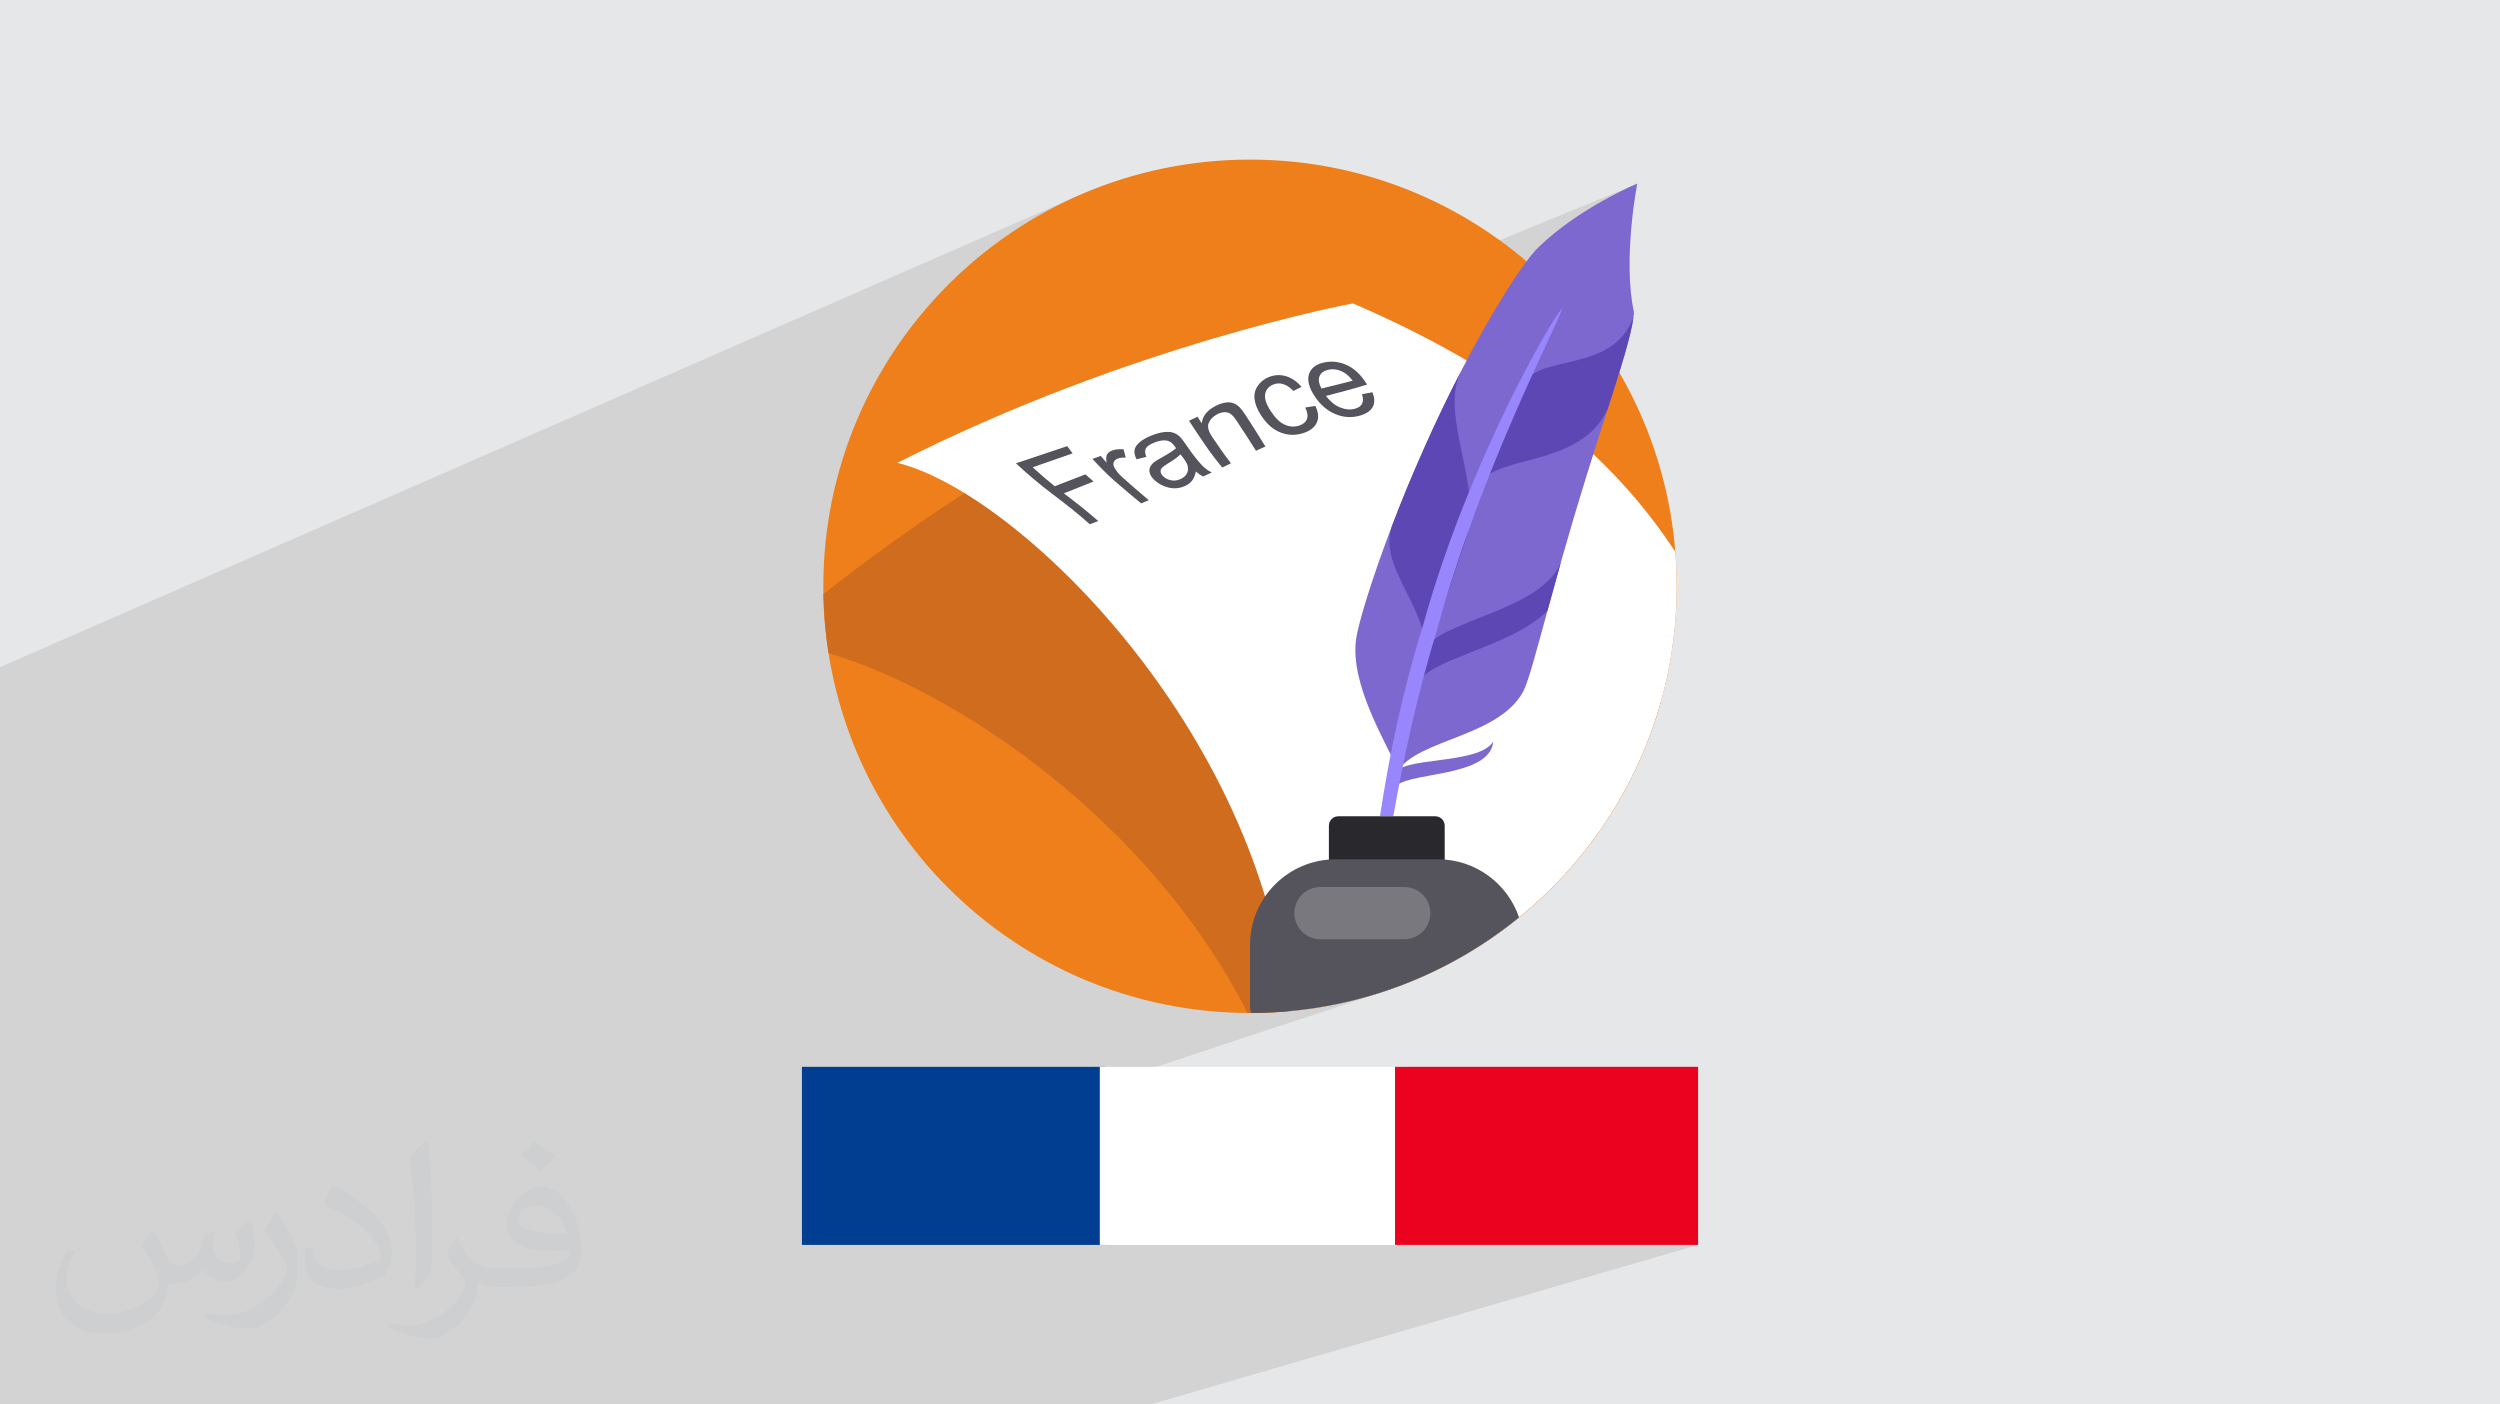 <?xml version="1.0" encoding="UTF-8"?>
<!DOCTYPE svg PUBLIC "-//W3C//DTD SVG 1.1//EN" "http://www.w3.org/Graphics/SVG/1.1/DTD/svg11.dtd">
<!-- Creator: CorelDRAW 2020 (64-Bit) -->
<svg xmlns="http://www.w3.org/2000/svg" xml:space="preserve" width="94.192mm" height="52.917mm" version="1.1" style="shape-rendering:geometricPrecision; text-rendering:geometricPrecision; image-rendering:optimizeQuality; fill-rule:evenodd; clip-rule:evenodd"
viewBox="0 0 9404.92 5283.66"
 xmlns:xlink="http://www.w3.org/1999/xlink"
 xmlns:xodm="http://www.corel.com/coreldraw/odm/2003">
 <defs>
  <style type="text/css">
   <![CDATA[
    .fil12 {fill:#013E92}
    .fil0 {fill:#E6E7E8}
    .fil14 {fill:#EA021E}
    .fil13 {fill:white}
    .fil6 {fill:#29282D;fill-rule:nonzero}
    .fil7 {fill:#55535B;fill-rule:nonzero}
    .fil10 {fill:#5D47B5;fill-rule:nonzero}
    .fil8 {fill:#79787F;fill-rule:nonzero}
    .fil9 {fill:#7D68CF;fill-rule:nonzero}
    .fil11 {fill:#9886FC;fill-rule:nonzero}
    .fil4 {fill:#D06C1E;fill-rule:nonzero}
    .fil3 {fill:#EF7F1A;fill-rule:nonzero}
    .fil5 {fill:white;fill-rule:nonzero}
    .fil1 {fill:#373435;fill-opacity:0.031}
    .fil2 {fill:#2B2A29;fill-opacity:0.102}
   ]]>
  </style>
 </defs>
 <g id="Layer_x0020_1">
  <polygon class="fil0" points="-0,0 9404.92,0 9404.92,5283.66 -0,5283.66 "/>
  <path class="fil1" d="M578.49 4627.69c17.95,27.21 29.6,53.36 40.96,82.43 8.45,16.91 12.93,48.09 52.57,48.09 11.61,0 28.28,-3.42 43.06,-11.61 16.63,-8.73 29.32,-21.94 35.94,-42l15.85 -53.36 38.57 -19.02 2.64 2.64c-5.27,20.09 -6.59,39.36 -6.59,54.43 0,44.63 38.57,61.56 69.22,61.56 17.95,0 34.09,-8.73 34.09,-25.11 0,-21.13 -8.98,-57.06 -20.62,-89.29 17.95,-17.95 35.94,-35.94 56.53,-50.47l3.17 1.6c8.98,38.04 14,75.56 14,100.66 0,24.57 -10.83,51.79 -19.81,69.49 -18.49,34.87 -51.25,62.62 -90.87,62.62 -30.1,0 -63.65,-15.07 -86.66,-43.06l-1.32 0c-21.66,26.96 -55.22,51.25 -108.86,51.25l-16.63 0c-2.64,35.41 -10.29,60.49 -21.94,82.95 -31.95,62.34 -126.81,106.47 -216.1,106.47 -124.17,0 -186.51,-71.59 -186.51,-166.96 0,-58.91 19.27,-113.6 48.88,-152.42l24.29 10.04c-18.49,35.41 -30.91,68.68 -30.91,101.45 0,89.29 72.66,131.83 156.4,131.83 77.68,0 173.83,-49.41 191.28,-106.72 -6.59,-62.62 -30.1,-91.93 -66.04,-148.99 10.83,-19.02 24.83,-38.04 42.28,-58.38l3.17 0 0 0 0 0 -0.02 -0.09zm1432.13 -336.04c26.15,16.39 51.79,35.66 76.87,57.85 -14,19.81 -31.45,37.79 -53.11,53.64 -25.11,-20.34 -50.19,-37.79 -75.84,-56.27 17.42,-19.55 34.62,-38.29 52.04,-55.22l0 0 0 0 0 0 0 0 0 0 0.03 0zm13.47 244.11c-42.28,0 -76.87,27.75 -76.87,48.34 0,44.13 84.53,57.85 185.72,57.31 -12.68,-51.79 -57.06,-105.68 -108.86,-105.68l0.01 0.03zm-94.86 236.19c54.96,0 103.04,-1.6 139.74,-10.83 40.96,-10.29 75.56,-30.91 75.56,-45.17 0,-3.7 0,-8.19 -1.32,-11.89 -22.98,2.11 -49.41,2.11 -72.38,2.11 -74.49,0 -131.55,-16.91 -154.02,-58.66 -5.55,-11.61 -9.51,-24.57 -9.51,-39.36 0,-40.43 17.42,-79.79 48.09,-107 25.61,-22.45 53.89,-36.44 82.67,-36.44 52.04,0 93.51,41.75 122.57,107.54 15.85,35.94 26.68,77.4 26.68,129.72 0,34.87 -9.51,64.19 -31.17,85.85 -40.43,39.11 -114.92,53.89 -229.04,53.89l-51.79 0 0 0 -13.47 0c-28.28,0 -48.62,-5.02 -64.72,-17.42l-2.64 0c0.79,6.59 1.32,12.93 1.32,19.02 0,25.61 -8.45,58.38 -25.61,84.53 -50.72,75.3 -105.68,108.04 -153.24,108.04 -48.09,0 -107,-18.49 -160.11,-42.54l9.51 -18.49c17.17,7.13 40.96,11.89 73.7,11.89 85.85,0 198.66,-82.43 212.66,-163 -3.17,-6.59 -8.98,-15.32 -17.17,-24.57 -25.11,-29.85 -40.96,-54.68 -55.75,-80.83 12.68,-25.11 24.29,-45.17 35.13,-63.4l4.49 -0.53c36.72,74.77 69.99,117.55 144.23,117.55l11.61 0 0 0 53.89 0 0 0 0 0 0 0 0 0 0 0 0.09 0.01zm-371.98 79c6.34,-34.34 6.87,-72.91 6.87,-108.86l0 -53.36c0,-99.6 -12.68,-244.36 -22.98,-338.68 17.95,-19.27 43.06,-42 62.87,-57.31l5.81 1.6c13.47,118.62 16.63,256 16.63,383.06 0,33.3 -1.32,65.79 -4.49,89.55 -1.85,30.1 -19.27,52.83 -56.53,87.7l-8.19 -3.7zm-382.8 -157.19c1.85,46.77 24.83,83.49 105.15,83.49 49.93,0 92.19,-12.93 138.96,-35.13 8.45,-3.7 12.93,-8.73 12.93,-12.93 0,-29.32 -22.45,-68.15 -60.23,-103.55 -36.72,-33.3 -85.34,-62.62 -130.76,-82.18 -15.6,-6.59 -20.62,-13.47 -20.62,-20.09 0,-13.47 17.95,-41.75 32.77,-62.09l5.02 -0.53c52.04,27.21 110.17,67.64 153.24,112.53 39.11,41.47 63.4,83.49 63.4,129.19 0,33.81 -10.29,65.51 -26.96,95.11 -57.06,28.79 -117.83,50.72 -178.06,50.72 -73.17,0 -123.1,-34.34 -123.1,-114.92 0,-8.73 0,-22.19 3.17,-39.64l25.11 0 0 0 0 0 0 0 0 0 0 0 -0.02 0zm-132.37 -132.9l45.45 73.45c16.63,27.21 32.23,56.81 32.23,103.55l0 59.7c0,48.34 -30.91,100.13 -80.83,151.38 -39.11,34.62 -73.7,49.41 -105.68,49.41 -47.55,0 -101.98,-14.79 -164.85,-41.75l7.13 -18.49c19.81,5.27 42.79,9.77 71.06,9.77 90.36,-0.53 182.8,-66.57 225.08,-147.15 5.02,-9.26 6.87,-17.95 6.87,-24.04 0,-9.26 -5.02,-19.55 -8.98,-28.79 -22.98,-43.31 -48.62,-82.95 -76.87,-119.68 14.79,-23.25 29.6,-45.7 45.7,-67.9l3.7 0.53 0 0 0 0 0 0 0 0 0 0 -0.02 0.01z"/>
  <polygon class="fil2" points="4327.71,5283.66 3284.39,5283.66 3256.63,5283.66 2231.55,5283.66 2213.32,5283.66 1301.13,5283.66 1160.48,5283.66 510.69,5283.66 510.58,5283.66 510.56,5283.66 510.28,5283.66 323.84,5283.66 289.44,5283.66 286.46,5283.66 278.11,5283.66 221.95,5283.66 88.06,5283.66 75.22,5283.66 -0,5283.66 -0,5219.11 -0,5187.39 -0,5160.67 -0,5107.18 -0,5054.96 -0,5047.84 -0,4994.64 -0,4964.87 -0,4954.69 -0,4907.47 -0,4847.01 -0,4845.25 -0,4834.32 -0,4822.07 -0,4810.51 -0,4800.94 -0,4796.21 -0,4784.15 -0,4775.71 -0,4763.79 -0,4661.5 -0,4515.13 -0,4508.12 -0,4481.57 -0,4439.32 -0,4437.76 -0,4421.21 -0,4415.38 -0,4401.16 -0,4365.51 -0,4302.58 -0,4302.25 -0,4280.77 -0,4120.51 -0,3989.07 -0,3958.05 -0,3954.73 -0,3940.11 -0,3884.72 -0,3884.56 -0,3699.76 -0,3699.51 -0,3687.91 -0,3681.28 -0,3630.73 -0,3630.32 -0,3615.62 -0,3589.03 -0,3516.47 -0,3480.91 -0,3454.26 -0,3295.95 -0,3233.73 -0,3228.62 -0,3225.18 -0,3225.11 -0,3122.96 -0,2509.8 4077.65,726.51 4006.54,758.66 3937.33,794.11 3870.11,832.76 3804.98,874.51 3742.04,919.26 3681.41,966.92 3623.16,1017.37 3567.42,1070.51 3514.27,1126.26 3463.83,1184.51 3416.17,1245.14 3371.42,1308.07 3329.67,1373.2 3291.02,1440.42 3255.57,1509.63 3223.42,1580.74 3194.68,1653.63 3169.44,1728.2 3147.81,1804.38 3144.82,1817.38 3859.3,1520.76 3936.87,1489.56 4013.19,1459.9 4088.12,1431.73 4161.5,1405.03 4233.19,1379.79 4303.05,1355.98 4370.91,1333.57 4436.65,1312.53 4500.12,1292.84 4561.15,1274.49 4619.64,1257.44 4675.39,1241.66 4728.3,1227.14 4778.2,1213.85 4824.95,1201.77 4868.39,1190.86 4908.39,1181.11 4944.8,1172.49 4977.47,1164.98 5006.27,1158.55 5031.03,1153.17 5040.37,1151.21 6157.04,691.74 6154,693.01 6150.34,694.59 6159.52,690.8 6159.31,691.65 6158.78,694.09 6158,698.05 6156.99,703.46 6155.77,710.27 6154.37,718.4 6152.84,727.78 6151.17,738.35 6149.4,750.03 6147.57,762.78 6145.72,776.5 6143.82,791.15 6141.96,806.65 6140.14,822.92 6138.39,839.92 6136.74,857.57 6135.22,875.79 6133.85,894.55 6132.69,913.74 6131.7,933.31 6130.96,953.19 6130.49,973.33 6130.32,993.64 6130.46,1014.05 6130.96,1034.52 6131.83,1054.97 6133.1,1075.32 6134.81,1095.52 6136.98,1115.5 6139.63,1135.18 6142.8,1154.5 6146.51,1173.4 6146.8,1175.49 6146.86,1177.67 6146.72,1179.91 6146.45,1182.22 6146.1,1184.6 6145.69,1187.02 6145.28,1189.5 6144.93,1192.01 6144.93,1192.02 6144.94,1192.04 6144.94,1192.08 6144.95,1192.15 6144.96,1192.22 6144.96,1192.28 6144.97,1192.38 6144.97,1192.49 6144.07,1199.2 6142.99,1206.24 6141.73,1213.6 6140.29,1221.28 6138.7,1229.27 6136.93,1237.57 6134.99,1246.15 6132.93,1255.04 6130.67,1264.22 6128.28,1273.66 6125.76,1283.4 6123.09,1293.39 6120.28,1303.65 6117.36,1314.17 6114.29,1324.93 6111.12,1335.95 6107.82,1347.2 6104.42,1358.68 6100.9,1370.39 6097.29,1382.32 6093.57,1394.47 6089.77,1406.82 6085.87,1419.38 6081.88,1432.13 6077.82,1445.07 6073.68,1458.2 6069.47,1471.51 6065.2,1484.99 6060.85,1498.64 6056.46,1512.45 6052.01,1526.41 6047.5,1540.52 6047.47,1540.59 6047.45,1540.63 6047.42,1540.68 6047.37,1540.76 6042.3,1556.51 6037.19,1572.43 6032.04,1588.53 6026.86,1604.74 6021.61,1621.12 6016.36,1637.62 6011.08,1654.25 6005.78,1671 6000.46,1687.85 5995.1,1704.81 5993.94,1708.57 6006.47,1720.38 6038.02,1751.27 6068.59,1782.46 6098.21,1813.94 6126.86,1845.72 6154.6,1877.78 6181.43,1910.12 6207.35,1942.75 6232.4,1975.66 6256.59,2008.85 6279.92,2042.33 6302.43,2076.08 6303.05,2084.09 6303.64,2092.11 6304.19,2100.15 6304.7,2108.2 6305.15,2116.26 6305.57,2124.32 6305.96,2132.39 6306.31,2140.48 6306.62,2148.58 6306.89,2156.68 6307.12,2164.8 6307.31,2172.93 6307.45,2181.07 6307.56,2189.21 6307.62,2197.36 6307.64,2205.53 6305.77,2283.64 6300.23,2360.79 6291.11,2436.88 6278.44,2511.84 6262.38,2585.58 6242.98,2658.01 6220.32,2729.05 6194.5,2798.62 6165.62,2866.63 6133.7,2932.99 6098.9,2997.62 6061.26,3060.44 6020.88,3121.34 5977.86,3180.29 5932.26,3237.13 5884.17,3291.83 5833.69,3344.29 5780.89,3394.41 5725.86,3442.13 5668.7,3487.35 5609.47,3529.99 5548.26,3569.98 5485.18,3607.18 5420.27,3641.56 5353.66,3673.02 5285.42,3701.47 5218.25,3725.87 5228.03,3722.71 5216.04,3726.68 5215.62,3726.83 5207.2,3729.61 5218.48,3725.92 4137.48,4083.61 4137.48,4370.78 5248.02,4013.35 5248.02,4683.29 5277.57,4683.29 6388.12,4683.29 "/>
  <g id="_1770597061312">
   <g id="_1770651642304">
    <path class="fil3" d="M6307.64 2205.53c0,886.54 -718.68,1605.21 -1605.19,1605.21 -886.52,0 -1605.17,-718.67 -1605.17,-1605.21 0,-886.5 718.65,-1605.16 1605.17,-1605.16 886.51,0 1605.19,718.66 1605.19,1605.16z"/>
    <path class="fil4" d="M3117.03 2457.56c475.61,137.98 1209.64,630.44 1576.12,1353.06 3.11,0.02 6.18,0.12 9.3,0.12 736.29,0 1356.75,-495.77 1545.9,-1171.7 -316.84,-604.05 -821.21,-1049.12 -1854.66,-1217.69 0,0 -628.51,286.49 -1296.04,813.66 1.39,75.58 7.91,149.87 19.38,222.54z"/>
    <path class="fil5" d="M3375.73 1741.3c448.25,108.2 1365.92,997.39 1470.7,2062.94 819.03,-72.83 1461.21,-760.71 1461.21,-1598.71 0,-43.57 -1.8,-86.74 -5.21,-129.45 -235.67,-361.49 -610.46,-675.69 -1213.12,-934.78 0,0 -837.2,155.2 -1713.58,600.01z"/>
    <path class="fil6" d="M5434.92 3336.91l-435.7 0 0 -230.65c0,-19.56 15.89,-35.44 35.48,-35.44l364.81 0c19.57,0 35.42,15.88 35.42,35.44l0 230.65z"/>
    <path class="fil7" d="M4706.07 3810.69c-2.35,-7.9 -3.6,-16.27 -3.6,-24.92l0 -230.74c0,-178.03 144.34,-322.37 322.35,-322.37l384.58 0c141.75,0 262.1,91.5 305.28,218.66 -275.32,223.96 -626.24,358.54 -1008.6,359.38z"/>
    <path class="fil8" d="M5282.85 3533.46l-315.32 0c-54.31,0 -98.3,-43.98 -98.3,-98.28l0 0c0,-54.26 43.99,-98.27 98.3,-98.27l315.32 0c54.27,0 98.25,44.01 98.25,98.27l0 0c0,54.3 -43.98,98.28 -98.25,98.28z"/>
    <path class="fil9" d="M6159.52 690.8c-394.02,703.26 -714.78,1425.36 -896.23,2214.49 -46.21,-108.62 -186.71,-330.21 -161.45,-503.08 8.05,-55.36 57.63,-222.05 134.49,-422.97 69.68,-183.54 162.89,-394.79 257.82,-578.51 118.34,-230.95 238.15,-417.84 294.88,-471.9 151.6,-146.94 370.56,-238.76 370.49,-238.03z"/>
    <path class="fil9" d="M5249.43 2917.49c0,-74.7 311.91,-35.87 368.18,-127.97 -12.27,142.27 -349.27,111.58 -371.71,177.09l3.52 -49.13z"/>
    <path class="fil9" d="M5730.37 2601.43c-101.2,187.07 -454.99,179.68 -484.48,334.42 150.74,-799.39 459.95,-1561.7 913.63,-2245.05 -0.8,0.32 -55.62,283.52 -13.01,482.6 1.14,5.46 -0.77,11.86 -1.59,18.6 0,0 0.04,0.18 0.04,0.49 -8.57,69.78 -49.21,196.74 -97.46,348.02 -0.05,0.11 -0.05,0.11 -0.13,0.24 -53.83,167.12 -115.8,364.24 -166.91,544.98 -2.88,9.72 -5.57,19.49 -8.39,29.18 -18.12,64.24 -35.1,126.06 -50.66,182.92 -40.67,149.03 -71.19,264.6 -91.04,303.59z"/>
    <path class="fil10" d="M5514.03 2030.31c-56.46,161.63 -108.1,324.99 -154.82,489.72 44.65,-217.91 -179.32,-369.24 -122.88,-540.78 69.68,-183.54 162.89,-394.79 257.82,-578.51 -78.81,172.64 88.12,432.22 19.88,629.58z"/>
    <path class="fil10" d="M6047.47 1540.49c-0.05,0.14 -0.05,0.14 -0.1,0.27 -102.61,214.75 -404.83,169.59 -475.73,272.5 50.45,-126.8 105.17,-252 164.11,-375.34 64.58,-105.09 334.62,-36.48 409.17,-245.91 0,0 0.01,0.18 0,0.45 -8.53,69.82 -49.11,196.8 -97.45,348.03z"/>
    <path class="fil10" d="M5821.42 2297.84c-138.02,137.28 -439.98,177.79 -487.04,271.34 5.69,-32.36 11.65,-64.69 17.84,-97 1.49,-7.77 2.98,-15.54 4.51,-23.28 1.07,-2.89 2.43,-5.7 4.18,-8.52 59.57,-105.2 442.19,-146.38 511.17,-325.46 -18.12,64.24 -35.1,126.06 -50.66,182.92z"/>
    <path class="fil11" d="M5877.28 1160.14c-34.06,27.52 -354.94,579.95 -523.84,1192.53 -76.54,243.02 -128.59,495.69 -161.8,717.01l50.09 0c38.47,-218.21 91.9,-466.54 166.23,-706.26 163.59,-600.42 455.49,-1147.73 469.31,-1203.29z"/>
   </g>
   <g>
    <rect class="fil12" x="3016.79" y="4013.35" width="1140.09" height="669.94"/>
    <rect class="fil13" x="4137.48" y="4013.35" width="1140.09" height="669.94"/>
    <rect class="fil14" x="5248.02" y="4013.35" width="1140.09" height="669.94"/>
   </g>
  </g>
  <path class="fil7" d="M4099.77 1972.32c-41.97,-38.47 -91.05,-76.27 -141.64,-114.7 -49.51,-37.6 -95.29,-76.22 -136.08,-114.63 62.07,-20.71 126.77,-42.19 192.77,-64.62 6.7,9.1 13.26,18.2 20.4,27.18 -51.72,17.95 -101.56,35.46 -150.22,52.38 25.93,23.84 53.47,47.63 82.9,71.29 37.59,-14.56 75.92,-29.5 115.55,-44.69 9.77,8.98 19.82,17.89 30.31,26.93 -38.03,15.07 -75.05,29.94 -111.47,44.49 45.61,34.5 89.75,69.18 129.24,104.11 -10.49,4.1 -21.13,8.28 -31.76,12.25zm193.21 -78.6c-33.37,-27.89 -67.08,-55.53 -98.94,-83.66 -31.07,-27.45 -58.72,-55.72 -84.36,-83.66 10.34,-3.72 20.84,-7.57 31.33,-11.35 7.14,8.53 14.42,17.12 22.15,25.71 -2.78,-14.88 -2.05,-25.55 1.75,-31.73 3.91,-6.38 10.38,-11 18.65,-14.11 11.83,-4.45 26.37,-6.02 43.41,-4.55 2.48,10.38 5.1,20.84 8.02,31.22 -11.65,-0.71 -21.73,0.42 -30.01,3.59 -7.44,2.85 -12.48,7.27 -15.01,13.2 -2.57,6.05 -1.75,12.78 2.19,20.26 6.11,11.61 15.47,23.41 28.41,35.2 32.23,29.37 66.45,58.47 101.13,87.84 -9.77,4.1 -19.24,8.14 -28.71,12.05zm205.74 -120.21c-2.77,14.62 -7.56,26.19 -14.28,34.75 -6.67,8.49 -15.75,15.32 -27.69,20.52 -19.37,8.44 -39.19,10.33 -59.74,5.64 -20.39,-4.66 -38.53,-13.98 -53.76,-28.15 -8.81,-8.2 -14.79,-16.6 -17.49,-25.26 -2.68,-8.59 -2.3,-16.4 0.73,-23.33 3.09,-7.09 8.49,-13.48 15.45,-19.1 5.42,-4.37 14.54,-9.75 26.96,-16.6 25.89,-14.3 44.44,-26.16 55.37,-35.72 -2.92,-3.97 -4.64,-6.62 -5.39,-7.69 -8.28,-11.81 -17.64,-18.75 -27.83,-20.84 -13.55,-2.78 -29.67,-0.35 -47.65,6.86 -16.83,6.75 -27.9,13.88 -32.49,21.8 -4.58,7.91 -4.08,18.66 1.75,32.25 -12.53,3.21 -24.77,6.28 -37.01,9.3 -6.7,-13.27 -9.39,-24.96 -7.57,-35.2 1.82,-10.2 8.52,-19.98 19.52,-29.31 11.14,-9.45 26.27,-17.81 44.73,-25.12 18.24,-7.23 34.25,-11.66 48.09,-12.95 13.69,-1.27 24.93,-0.56 33.66,2.43 8.9,3.04 17.1,8.04 24.62,15.2 4.71,4.49 11.44,13.22 20.54,26.22 9.11,13.02 17.84,26.34 27.69,39.24 21.18,27.75 36.78,44.62 44.73,51.48 7.78,6.72 16.9,12.63 27.1,17.62 -11.21,5.13 -22.29,10.19 -33.07,15.14 -9.19,-4.81 -18.21,-11.28 -26.96,-19.17zm-57.7 -64.3c-9.18,9.62 -25.27,21.12 -47.21,34.36 -12.15,7.33 -20.08,13.37 -23.6,17.76 -3.6,4.5 -4.93,9.39 -3.93,14.62 1.03,5.34 4.08,10.52 9.33,15.65 7.72,7.56 17.47,12.69 29.15,15.13 11.63,2.43 23.34,1.14 35.41,-4.1 11.82,-5.13 20.11,-12.32 24.91,-21.42 4.8,-9.1 5.51,-18.93 2.63,-29.56 -2.2,-8.09 -8.38,-18.78 -18.5,-31.6 -2.83,-3.58 -5.54,-7.18 -8.17,-10.83zm157.07 49.68c-24.47,-29.56 -46.72,-59.18 -66.88,-88.67 -19.9,-29.1 -39.48,-58.27 -58.13,-87.32 10.48,-4.93 21.27,-9.93 31.91,-15.2 5.24,8.21 10.63,16.54 15.88,24.75 3.07,-26.61 19.04,-47.09 47.51,-62.83 12.32,-6.82 24.64,-11.84 37.29,-14.36 12.4,-2.48 23.59,-2.13 32.64,0.96 9.16,3.12 17.51,8.45 25.35,16.23 5.12,5.09 12.55,14.86 22.15,29.49 25.22,38.45 50.42,77.96 74.61,117.9 -11.95,5.32 -23.75,10.58 -35.41,15.91 -24.33,-38.53 -48.82,-76.69 -73.44,-113.61 -8.3,-12.44 -15.66,-20.81 -22.59,-25.39 -6.62,-4.38 -14.72,-6.5 -23.89,-6.02 -9.17,0.48 -18.15,3.51 -27.54,8.59 -14.8,8 -24.79,18.66 -30.6,32.38 -5.69,13.45 -0.83,31.32 14.43,53.79 21.89,32.21 44.29,64.81 69.5,97.44 -10.93,5.58 -21.71,10.77 -32.79,15.97zm311.97 -225.8c12.67,-2.12 25.5,-4.04 38.32,-6.03 11.51,23.72 13.42,44.25 5.68,61.94 -7.85,17.95 -23.96,30.79 -47.65,39.11 -29.78,10.45 -58.75,10.27 -87.43,-0.45 -28.89,-10.8 -53.46,-32.1 -74.6,-64.63 -13.68,-21.06 -21.94,-40.83 -24.62,-60 -2.7,-19.28 1.46,-36.26 11.65,-51.16 10.19,-14.91 24.03,-26.55 42.11,-33.53 22.73,-8.78 44.91,-9.33 66.01,-2.57 21.3,6.82 40.22,20.13 57.11,39.68 -10.48,4.87 -20.83,10 -31.32,15.27 -11.95,-12.83 -24.21,-21.13 -37.01,-25.33 -12.54,-4.12 -24.83,-3.98 -36.57,0.45 -17.96,6.78 -28.79,19 -32.2,35.84 -3.42,16.88 3.59,38.23 20.7,64.56 17.27,26.61 35.13,43.83 53.91,51.87 18.51,7.92 37,8.73 54.64,2.5 14.26,-5.04 23.73,-13.21 27.98,-24.42 4.19,-11.09 2.04,-25.45 -6.7,-43.08zm213.61 -50.13c12.97,-2.31 25.94,-4.74 39.05,-7.31 8.75,20.32 9.63,38.29 2.33,53.4 -7.41,15.34 -23.12,26.83 -47.79,34.11 -30.84,9.12 -61.51,7.6 -91.8,-4.48 -30.31,-12.08 -56.9,-34.12 -78.68,-66.36 -22.52,-33.34 -29.94,-62.38 -22.15,-85.58 7.78,-23.13 28.14,-37.56 58.72,-43.6 29.72,-5.87 57.99,-1.67 85.09,11.22 26.95,12.82 49.43,33.91 69.07,64.17 1.19,1.84 3.07,4.62 5.39,8.34 -51.14,15.52 -102.72,29.3 -154.89,42.7 16.47,20.97 34.22,35.65 54.21,43.53 19.78,7.81 38.48,9.27 55.95,4.23 12.98,-3.74 21.71,-10.14 26.08,-18.98 4.35,-8.78 4.23,-20.58 -0.58,-35.39zm-152.12 -21.29c39.05,-9.49 78.1,-19.17 117.15,-29.37 -11.66,-15.39 -23.44,-26.1 -35.56,-32.5 -18.33,-9.69 -36.99,-12.94 -55.66,-8.91 -16.88,3.64 -28.31,11.66 -33.52,24.74 -5.13,12.87 -2.33,28.4 7.58,46.03z"/>
 </g>
</svg>
